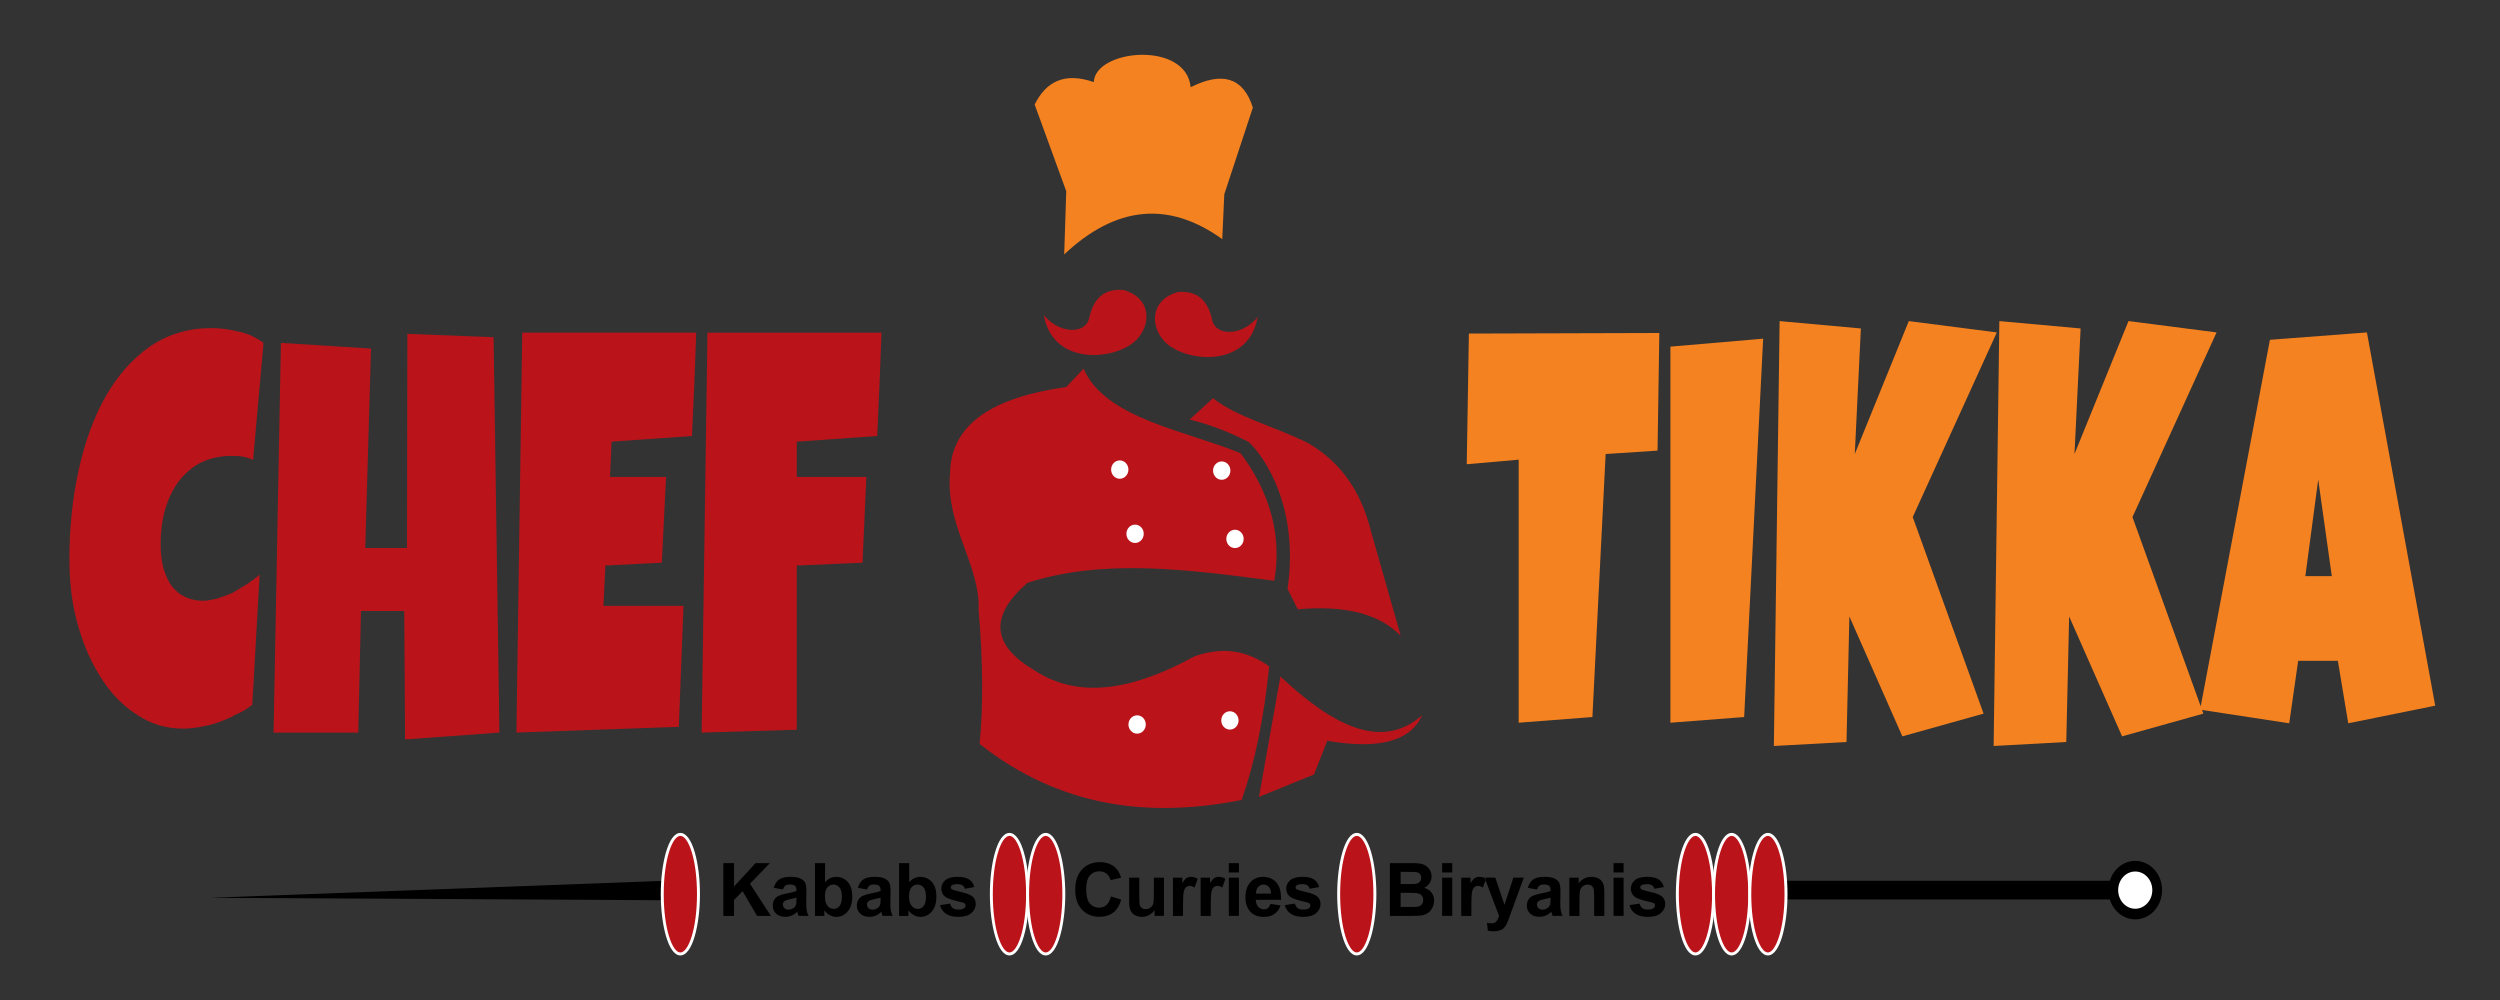 <?xml version="1.0" encoding="utf-8"?>
<!-- Generator: Adobe Illustrator 15.0.0, SVG Export Plug-In . SVG Version: 6.00 Build 0)  -->
<!DOCTYPE svg PUBLIC "-//W3C//DTD SVG 1.1//EN" "http://www.w3.org/Graphics/SVG/1.1/DTD/svg11.dtd">
<svg version="1.1" id="Layer_1" xmlns="http://www.w3.org/2000/svg" xmlns:xlink="http://www.w3.org/1999/xlink" x="0px" y="0px"
	 width="78.333px" height="31.333px" viewBox="0 0 78.333 31.333" enable-background="new 0 0 78.333 31.333" xml:space="preserve">
<rect x="0" y="0" width="78.333" height="31.333" fill="#333333" stroke="none"/>
<g>
	<defs>
		<rect id="SVGID_1_" x="-258.333" y="-405.558" width="595.276" height="841.89"/>
	</defs>
	<clipPath id="SVGID_2_">
		<use xlink:href="#SVGID_1_"  overflow="visible"/>
	</clipPath>
	<path clip-path="url(#SVGID_2_)" fill-rule="evenodd" clip-rule="evenodd" fill="#BA141A" d="M40.981,13.882
		c-1.033-0.521-2.258-0.82-2.972-1.406l-0.734,0.671c0.617,0.149,1.235,0.385,1.854,0.703c0.507,0.478,1.583,2.061,1.214,4.601
		l0.319,0.64c1.394-0.122,2.515,0.1,3.227,0.83l-0.927-3.258C42.665,15.453,42.045,14.494,40.981,13.882"/>
	<path clip-path="url(#SVGID_2_)" fill-rule="evenodd" clip-rule="evenodd" fill="#BA141A" d="M38.873,14.202
		c-1.672-0.694-4.266-1.091-4.92-2.652l-0.543,0.575c-2.233,0.317-3.624,1.121-3.642,2.716c-0.149,1.619,0.958,2.875,0.895,4.281
		c0.139,1.61,0.147,3.002,0.031,4.187c2.505,1.977,5.281,2.334,8.211,1.757c0.417-1.18,0.701-2.58,0.863-4.186
		c-0.596-0.418-1.311-0.669-2.332-0.319c-1.862,1.021-3.581,1.386-5.016,0.447c-1.349-0.789-1.431-1.704-0.224-2.748
		c2.426-0.777,5.05-0.406,7.732-0.063C40.159,16.823,39.833,15.49,38.873,14.202"/>
	<path clip-path="url(#SVGID_2_)" fill-rule="evenodd" clip-rule="evenodd" fill="#BA141A" d="M41.587,23.211
		c1.567,0.27,2.598,0.04,2.972-0.799c-1.283,1.126-2.816,0.304-4.44-1.214l-0.671,3.771l1.725-0.703L41.587,23.211z"/>
	<path clip-path="url(#SVGID_2_)" fill-rule="evenodd" clip-rule="evenodd" fill="#BA141A" d="M34.127,9.97
		c0.125-0.572,0.423-0.939,1.081-0.883c0.856,0.244,0.87,1.05,0.426,1.535c-0.608,0.666-2.644,0.891-2.928-0.75
		C33.209,10.491,34.031,10.456,34.127,9.97"/>
	<path clip-path="url(#SVGID_2_)" fill-rule="evenodd" clip-rule="evenodd" fill="#BA141A" d="M37.984,10.034
		c-0.125-0.572-0.423-0.939-1.081-0.883c-0.856,0.244-0.87,1.05-0.426,1.535c0.608,0.666,2.643,0.891,2.928-0.75
		C38.903,10.555,38.081,10.52,37.984,10.034"/>
	<path clip-path="url(#SVGID_2_)" fill-rule="evenodd" clip-rule="evenodd" fill="#F58220" d="M38.361,6.087l-0.064,1.405
		c-1.693-1.213-3.343-1.034-4.952,0.48l0.064-1.981l-0.99-2.716c0.348-0.697,0.909-1.028,1.853-0.703
		c0.043-1.033,2.897-1.299,3.035,0.161c0.982-0.494,1.648-0.317,1.949,0.638L38.361,6.087z"/>
	<path clip-path="url(#SVGID_2_)" fill-rule="evenodd" clip-rule="evenodd" fill="#FFFFFF" d="M35.086,14.426
		c-0.15,0-0.271,0.128-0.271,0.288c0,0.158,0.121,0.287,0.271,0.287c0.149,0,0.271-0.129,0.271-0.287
		C35.357,14.554,35.235,14.426,35.086,14.426"/>
	<path clip-path="url(#SVGID_2_)" fill-rule="evenodd" clip-rule="evenodd" fill="#FFFFFF" d="M35.565,16.438
		c-0.15,0-0.271,0.128-0.271,0.288c0,0.158,0.121,0.287,0.271,0.287s0.272-0.129,0.272-0.287
		C35.837,16.566,35.715,16.438,35.565,16.438"/>
	<path clip-path="url(#SVGID_2_)" fill-rule="evenodd" clip-rule="evenodd" fill="#FFFFFF" d="M38.281,14.458
		c-0.15,0-0.272,0.129-0.272,0.287c0,0.16,0.122,0.288,0.272,0.288s0.271-0.128,0.271-0.288
		C38.552,14.586,38.431,14.458,38.281,14.458"/>
	<path clip-path="url(#SVGID_2_)" fill-rule="evenodd" clip-rule="evenodd" fill="#FFFFFF" d="M38.696,16.598
		c-0.149,0-0.271,0.129-0.271,0.288c0,0.158,0.121,0.287,0.271,0.287c0.15,0,0.272-0.129,0.272-0.287
		C38.968,16.727,38.846,16.598,38.696,16.598"/>
	<path clip-path="url(#SVGID_2_)" fill-rule="evenodd" clip-rule="evenodd" fill="#FFFFFF" d="M35.63,22.413
		c-0.15,0-0.272,0.129-0.272,0.288c0,0.158,0.122,0.287,0.272,0.287s0.271-0.129,0.271-0.287
		C35.901,22.542,35.78,22.413,35.63,22.413"/>
	<path clip-path="url(#SVGID_2_)" fill-rule="evenodd" clip-rule="evenodd" fill="#FFFFFF" d="M38.537,22.286
		c-0.15,0-0.271,0.128-0.271,0.287s0.121,0.287,0.271,0.287c0.15,0,0.271-0.128,0.271-0.287S38.687,22.286,38.537,22.286"/>
	<path clip-path="url(#SVGID_2_)" fill-rule="evenodd" clip-rule="evenodd" d="M22.664,28.699v-1.654h0.335v0.733l0.675-0.733h0.448
		l-0.623,0.645l0.656,1.01h-0.432l-0.455-0.776l-0.269,0.276v0.5H22.664z M24.531,27.87l-0.287-0.051
		c0.033-0.117,0.088-0.204,0.167-0.261c0.08-0.056,0.197-0.084,0.352-0.084c0.141,0,0.248,0.017,0.316,0.051
		c0.069,0.033,0.118,0.075,0.146,0.127c0.028,0.051,0.042,0.146,0.042,0.284l-0.004,0.369c0,0.104,0.005,0.183,0.015,0.232
		c0.01,0.05,0.028,0.104,0.056,0.161H25.02c-0.007-0.022-0.018-0.052-0.03-0.093c-0.005-0.019-0.009-0.031-0.011-0.037
		c-0.054,0.053-0.111,0.093-0.173,0.119s-0.127,0.04-0.197,0.04c-0.123,0-0.22-0.033-0.291-0.1
		c-0.071-0.067-0.106-0.152-0.106-0.254c0-0.067,0.016-0.128,0.049-0.182c0.032-0.053,0.077-0.093,0.136-0.121
		c0.057-0.027,0.142-0.053,0.251-0.074c0.148-0.028,0.25-0.054,0.307-0.078v-0.031c0-0.062-0.014-0.105-0.045-0.132
		c-0.03-0.026-0.086-0.041-0.17-0.041c-0.057,0-0.101,0.013-0.132,0.035C24.576,27.773,24.551,27.813,24.531,27.87 M24.955,28.125
		c-0.04,0.014-0.104,0.029-0.192,0.048c-0.088,0.02-0.145,0.038-0.173,0.056c-0.041,0.028-0.061,0.066-0.061,0.11
		c0,0.045,0.016,0.083,0.049,0.116c0.033,0.032,0.075,0.048,0.126,0.048c0.058,0,0.112-0.019,0.165-0.056
		c0.037-0.028,0.062-0.063,0.075-0.105c0.008-0.026,0.011-0.077,0.011-0.154V28.125z M25.536,28.699v-1.654h0.316v0.597
		c0.098-0.111,0.214-0.167,0.348-0.167c0.145,0,0.266,0.053,0.361,0.157c0.096,0.107,0.143,0.26,0.143,0.458
		c0,0.204-0.048,0.362-0.146,0.473c-0.097,0.11-0.216,0.166-0.354,0.166c-0.068,0-0.136-0.018-0.203-0.054
		c-0.066-0.034-0.124-0.085-0.172-0.152v0.177H25.536z M25.848,28.077c0,0.124,0.02,0.216,0.059,0.275
		c0.055,0.084,0.127,0.127,0.219,0.127c0.069,0,0.129-0.03,0.179-0.09c0.049-0.061,0.074-0.155,0.074-0.284
		c0-0.139-0.025-0.235-0.075-0.297c-0.049-0.061-0.113-0.093-0.191-0.093c-0.076,0-0.139,0.031-0.189,0.091
		C25.873,27.866,25.848,27.955,25.848,28.077 M27.166,27.87l-0.286-0.051c0.032-0.117,0.088-0.204,0.167-0.261
		c0.079-0.056,0.196-0.084,0.351-0.084c0.142,0,0.247,0.017,0.316,0.051c0.069,0.033,0.118,0.075,0.146,0.127
		c0.029,0.051,0.043,0.146,0.043,0.284l-0.005,0.369c0,0.104,0.005,0.183,0.015,0.232c0.01,0.05,0.029,0.104,0.057,0.161h-0.315
		c-0.007-0.022-0.018-0.052-0.03-0.093c-0.005-0.019-0.009-0.031-0.011-0.037c-0.054,0.053-0.112,0.093-0.173,0.119
		c-0.062,0.026-0.128,0.04-0.197,0.04c-0.123,0-0.22-0.033-0.29-0.1c-0.071-0.067-0.107-0.152-0.107-0.254
		c0-0.067,0.017-0.128,0.049-0.182c0.032-0.053,0.077-0.093,0.136-0.121c0.058-0.027,0.142-0.053,0.251-0.074
		c0.148-0.028,0.251-0.054,0.308-0.078v-0.031c0-0.062-0.015-0.105-0.045-0.132c-0.031-0.026-0.087-0.041-0.171-0.041
		c-0.057,0-0.1,0.013-0.132,0.035C27.211,27.773,27.186,27.813,27.166,27.87 M27.591,28.125c-0.041,0.014-0.104,0.029-0.193,0.048
		c-0.088,0.02-0.145,0.038-0.173,0.056c-0.041,0.028-0.061,0.066-0.061,0.11c0,0.045,0.017,0.083,0.049,0.116
		c0.033,0.032,0.075,0.048,0.126,0.048c0.058,0,0.112-0.019,0.164-0.056c0.038-0.028,0.064-0.063,0.076-0.105
		c0.008-0.026,0.012-0.077,0.012-0.154V28.125z M28.171,28.699v-1.654h0.317v0.597c0.097-0.111,0.213-0.167,0.347-0.167
		c0.146,0,0.266,0.053,0.362,0.157c0.094,0.107,0.143,0.26,0.143,0.458c0,0.204-0.049,0.362-0.146,0.473
		c-0.097,0.11-0.216,0.166-0.355,0.166c-0.069,0-0.136-0.018-0.202-0.054c-0.067-0.034-0.124-0.085-0.173-0.152v0.177H28.171z
		 M28.483,28.077c0,0.124,0.019,0.216,0.058,0.275c0.056,0.084,0.128,0.127,0.22,0.127c0.069,0,0.129-0.03,0.179-0.09
		c0.049-0.061,0.074-0.155,0.074-0.284c0-0.139-0.025-0.235-0.074-0.297c-0.05-0.061-0.114-0.093-0.192-0.093
		c-0.076,0-0.139,0.031-0.189,0.091C28.508,27.866,28.483,27.955,28.483,28.077 M29.453,28.361l0.318-0.049
		c0.014,0.062,0.041,0.108,0.082,0.14c0.042,0.032,0.1,0.048,0.175,0.048c0.081,0,0.143-0.015,0.184-0.045
		c0.028-0.021,0.042-0.05,0.042-0.085c0-0.025-0.008-0.044-0.023-0.06c-0.016-0.016-0.051-0.029-0.106-0.042
		c-0.256-0.057-0.418-0.108-0.486-0.155c-0.095-0.064-0.143-0.154-0.143-0.271c0-0.104,0.041-0.19,0.123-0.262
		c0.083-0.071,0.209-0.106,0.381-0.106c0.164,0,0.286,0.026,0.366,0.081c0.08,0.054,0.135,0.133,0.165,0.238l-0.298,0.055
		c-0.012-0.048-0.037-0.083-0.073-0.107c-0.036-0.026-0.087-0.038-0.153-0.038c-0.085,0-0.144,0.012-0.181,0.035
		c-0.024,0.017-0.036,0.038-0.036,0.063c0,0.023,0.01,0.042,0.032,0.06c0.028,0.021,0.127,0.05,0.296,0.089
		c0.169,0.038,0.288,0.085,0.355,0.14c0.066,0.058,0.1,0.137,0.1,0.237c0,0.109-0.046,0.204-0.139,0.283
		c-0.091,0.079-0.227,0.118-0.406,0.118c-0.164,0-0.293-0.033-0.389-0.099C29.544,28.564,29.482,28.474,29.453,28.361
		 M34.807,28.088l0.323,0.1c-0.05,0.182-0.132,0.317-0.248,0.405c-0.115,0.088-0.261,0.133-0.438,0.133
		c-0.221,0-0.401-0.075-0.542-0.226c-0.142-0.149-0.212-0.355-0.212-0.616c0-0.274,0.071-0.488,0.213-0.641
		c0.142-0.153,0.329-0.229,0.56-0.229c0.203,0,0.367,0.061,0.493,0.18c0.076,0.072,0.132,0.173,0.17,0.307l-0.33,0.077
		c-0.02-0.085-0.061-0.153-0.123-0.202c-0.062-0.05-0.138-0.075-0.226-0.075c-0.123,0-0.223,0.044-0.299,0.133
		c-0.076,0.088-0.114,0.23-0.114,0.428c0,0.208,0.037,0.356,0.112,0.445c0.076,0.089,0.173,0.134,0.294,0.134
		c0.089,0,0.165-0.028,0.229-0.085S34.779,28.21,34.807,28.088 M36.177,28.699v-0.18c-0.044,0.063-0.101,0.113-0.173,0.152
		c-0.071,0.038-0.146,0.057-0.224,0.057c-0.081,0-0.154-0.018-0.217-0.054c-0.065-0.035-0.111-0.085-0.139-0.148
		c-0.03-0.063-0.044-0.153-0.044-0.267V27.5h0.317v0.55c0,0.169,0.005,0.273,0.018,0.312c0.011,0.038,0.032,0.068,0.064,0.09
		c0.03,0.022,0.069,0.034,0.117,0.034c0.055,0,0.103-0.015,0.146-0.045c0.043-0.029,0.073-0.066,0.088-0.111
		c0.016-0.044,0.024-0.151,0.024-0.323V27.5h0.316v1.198H36.177z M37.068,28.699h-0.316V27.5h0.293v0.17
		c0.051-0.081,0.096-0.134,0.136-0.16c0.041-0.023,0.086-0.036,0.137-0.036c0.073,0,0.142,0.021,0.21,0.061l-0.099,0.275
		c-0.053-0.034-0.102-0.053-0.148-0.053c-0.045,0-0.082,0.014-0.114,0.038c-0.03,0.024-0.055,0.068-0.072,0.131
		c-0.018,0.064-0.027,0.199-0.027,0.402V28.699z M37.937,28.699H37.62V27.5h0.294v0.17c0.051-0.081,0.096-0.134,0.136-0.16
		c0.041-0.023,0.086-0.036,0.137-0.036c0.073,0,0.143,0.021,0.209,0.061l-0.098,0.275c-0.053-0.034-0.102-0.053-0.148-0.053
		c-0.045,0-0.083,0.014-0.114,0.038c-0.03,0.024-0.055,0.068-0.073,0.131c-0.017,0.064-0.026,0.199-0.026,0.402V28.699z
		 M38.503,27.044h0.316v0.294h-0.316V27.044z M38.503,27.5h0.316v1.198h-0.316V27.5z M39.808,28.32l0.316,0.053
		c-0.04,0.115-0.105,0.204-0.192,0.265s-0.197,0.091-0.328,0.091c-0.209,0-0.363-0.068-0.463-0.204
		c-0.079-0.109-0.118-0.247-0.118-0.413c0-0.199,0.052-0.355,0.155-0.468s0.234-0.169,0.394-0.169c0.178,0,0.318,0.06,0.421,0.177
		c0.104,0.118,0.152,0.299,0.147,0.542h-0.792c0.003,0.094,0.028,0.167,0.077,0.22c0.048,0.052,0.108,0.078,0.182,0.078
		c0.049,0,0.091-0.015,0.124-0.041C39.765,28.422,39.791,28.379,39.808,28.32 M39.826,27.999c-0.002-0.092-0.024-0.162-0.069-0.21
		s-0.101-0.073-0.165-0.073c-0.069,0-0.126,0.026-0.17,0.077c-0.046,0.05-0.068,0.119-0.067,0.206H39.826z M40.257,28.361
		l0.317-0.049c0.014,0.062,0.041,0.108,0.082,0.14c0.042,0.032,0.101,0.048,0.175,0.048c0.081,0,0.143-0.015,0.186-0.045
		c0.026-0.021,0.041-0.05,0.041-0.085c0-0.025-0.008-0.044-0.023-0.06s-0.051-0.029-0.105-0.042
		c-0.256-0.057-0.418-0.108-0.486-0.155c-0.095-0.064-0.142-0.154-0.142-0.271c0-0.104,0.041-0.19,0.123-0.262
		c0.081-0.071,0.209-0.106,0.381-0.106c0.164,0,0.285,0.026,0.365,0.081c0.079,0.054,0.135,0.133,0.164,0.238l-0.299,0.055
		C41.025,27.8,41,27.765,40.964,27.741c-0.036-0.026-0.087-0.038-0.153-0.038c-0.084,0-0.145,0.012-0.181,0.035
		c-0.024,0.017-0.036,0.038-0.036,0.063c0,0.023,0.01,0.042,0.031,0.06c0.028,0.021,0.128,0.05,0.297,0.089
		c0.169,0.038,0.288,0.085,0.354,0.14c0.066,0.058,0.1,0.137,0.1,0.237c0,0.109-0.046,0.204-0.138,0.283s-0.228,0.118-0.407,0.118
		c-0.163,0-0.294-0.033-0.389-0.099S40.285,28.474,40.257,28.361 M43.551,27.044h0.661c0.131,0,0.229,0.005,0.293,0.017
		c0.064,0.011,0.122,0.033,0.173,0.068s0.093,0.08,0.127,0.138c0.034,0.057,0.051,0.122,0.051,0.193
		c0,0.076-0.021,0.147-0.063,0.212c-0.042,0.065-0.099,0.113-0.17,0.146c0.102,0.029,0.179,0.08,0.232,0.149
		c0.054,0.071,0.081,0.154,0.081,0.25c0,0.076-0.018,0.149-0.053,0.221c-0.035,0.07-0.082,0.128-0.144,0.171
		c-0.061,0.042-0.135,0.067-0.225,0.078c-0.055,0.006-0.189,0.01-0.401,0.012h-0.563V27.044z M43.886,27.32v0.381h0.219
		c0.13,0,0.21-0.002,0.241-0.006c0.058-0.006,0.103-0.026,0.135-0.06c0.033-0.032,0.049-0.074,0.049-0.129
		c0-0.05-0.014-0.091-0.042-0.124c-0.028-0.031-0.07-0.051-0.125-0.057c-0.034-0.004-0.128-0.006-0.286-0.006H43.886z
		 M43.886,27.975v0.443h0.31c0.119,0,0.196-0.003,0.229-0.01c0.05-0.01,0.09-0.031,0.121-0.067c0.031-0.034,0.048-0.082,0.048-0.14
		c0-0.05-0.013-0.093-0.037-0.127c-0.023-0.034-0.06-0.06-0.104-0.075s-0.144-0.024-0.296-0.024H43.886z M45.187,27.044h0.316v0.294
		h-0.316V27.044z M45.187,27.5h0.316v1.198h-0.316V27.5z M46.101,28.699h-0.316V27.5h0.292v0.17c0.052-0.081,0.097-0.134,0.138-0.16
		c0.04-0.023,0.086-0.036,0.137-0.036c0.072,0,0.143,0.021,0.209,0.061l-0.098,0.275c-0.054-0.034-0.104-0.053-0.148-0.053
		s-0.083,0.014-0.113,0.038c-0.031,0.024-0.056,0.068-0.073,0.131c-0.018,0.064-0.026,0.199-0.026,0.402V28.699z M46.515,27.5
		l0.456,1.2c-0.02,0.066-0.046,0.122-0.081,0.166c-0.036,0.043-0.091,0.065-0.164,0.065c-0.04,0-0.085-0.006-0.135-0.016
		l0.027,0.247c0.059,0.013,0.119,0.02,0.18,0.02s0.114-0.007,0.162-0.02c0.049-0.013,0.089-0.031,0.122-0.053
		c0.032-0.023,0.062-0.054,0.087-0.09c0.025-0.037,0.052-0.09,0.08-0.159l0.076-0.209l0.421-1.152h-0.327l-0.279,0.85l-0.288-0.85
		H46.515z M48.158,27.87l-0.287-0.051c0.033-0.117,0.089-0.204,0.167-0.261c0.08-0.056,0.196-0.084,0.352-0.084
		c0.143,0,0.248,0.017,0.316,0.051c0.069,0.033,0.118,0.075,0.146,0.127c0.028,0.051,0.042,0.146,0.042,0.284l-0.005,0.369
		c0,0.104,0.005,0.183,0.016,0.232c0.01,0.05,0.028,0.104,0.056,0.161h-0.313c-0.008-0.022-0.019-0.052-0.03-0.093
		c-0.005-0.019-0.009-0.031-0.011-0.037c-0.055,0.053-0.113,0.093-0.174,0.119c-0.063,0.026-0.127,0.04-0.196,0.04
		c-0.123,0-0.22-0.033-0.291-0.1c-0.07-0.067-0.106-0.152-0.106-0.254c0-0.067,0.017-0.128,0.049-0.182
		c0.032-0.053,0.077-0.093,0.136-0.121c0.058-0.027,0.143-0.053,0.252-0.074c0.147-0.028,0.251-0.054,0.308-0.078v-0.031
		c0-0.062-0.016-0.105-0.047-0.132c-0.028-0.026-0.086-0.041-0.17-0.041c-0.056,0-0.1,0.013-0.132,0.035S48.177,27.813,48.158,27.87
		 M48.583,28.125c-0.041,0.014-0.104,0.029-0.193,0.048c-0.088,0.02-0.146,0.038-0.172,0.056c-0.041,0.028-0.063,0.066-0.063,0.11
		c0,0.045,0.018,0.083,0.049,0.116c0.034,0.032,0.076,0.048,0.127,0.048c0.058,0,0.112-0.019,0.163-0.056
		c0.039-0.028,0.064-0.063,0.076-0.105c0.007-0.026,0.013-0.077,0.013-0.154V28.125z M50.266,28.699H49.95v-0.611
		c0-0.129-0.007-0.213-0.021-0.251s-0.035-0.066-0.066-0.088c-0.03-0.021-0.067-0.033-0.11-0.033c-0.056,0-0.105,0.017-0.149,0.047
		c-0.044,0.029-0.074,0.07-0.09,0.119c-0.018,0.05-0.025,0.141-0.025,0.275v0.542h-0.316V27.5h0.293v0.174
		c0.105-0.133,0.237-0.2,0.397-0.2c0.07,0,0.133,0.013,0.192,0.038c0.059,0.025,0.103,0.058,0.132,0.096
		c0.03,0.04,0.051,0.084,0.063,0.134s0.018,0.12,0.018,0.213V28.699z M50.557,27.044h0.316v0.294h-0.316V27.044z M50.557,27.5h0.316
		v1.198h-0.316V27.5z M51.056,28.361l0.318-0.049c0.014,0.062,0.041,0.108,0.082,0.14c0.04,0.032,0.1,0.048,0.174,0.048
		c0.082,0,0.144-0.015,0.186-0.045c0.027-0.021,0.041-0.05,0.041-0.085c0-0.025-0.008-0.044-0.022-0.06
		c-0.016-0.016-0.052-0.029-0.106-0.042c-0.256-0.057-0.417-0.108-0.486-0.155c-0.095-0.064-0.143-0.154-0.143-0.271
		c0-0.104,0.041-0.19,0.124-0.262c0.082-0.071,0.209-0.106,0.381-0.106c0.164,0,0.286,0.026,0.365,0.081
		c0.079,0.054,0.135,0.133,0.165,0.238l-0.298,0.055c-0.013-0.048-0.038-0.083-0.073-0.107c-0.036-0.026-0.087-0.038-0.153-0.038
		c-0.084,0-0.145,0.012-0.181,0.035c-0.024,0.017-0.036,0.038-0.036,0.063c0,0.023,0.01,0.042,0.031,0.06
		c0.028,0.021,0.128,0.05,0.297,0.089c0.169,0.038,0.288,0.085,0.354,0.14c0.067,0.058,0.1,0.137,0.1,0.237
		c0,0.109-0.046,0.204-0.138,0.283s-0.228,0.118-0.407,0.118c-0.163,0-0.292-0.033-0.388-0.099S51.085,28.474,51.056,28.361"/>
	<polygon clip-path="url(#SVGID_2_)" fill-rule="evenodd" clip-rule="evenodd" points="20.958,27.593 6.568,28.131 20.958,28.208 	
		"/>
	<rect x="55.672" y="27.597" clip-path="url(#SVGID_2_)" fill-rule="evenodd" clip-rule="evenodd" width="10.467" height="0.586"/>
	<path clip-path="url(#SVGID_2_)" fill-rule="evenodd" clip-rule="evenodd" d="M66.904,26.974c0.464,0,0.841,0.41,0.841,0.916
		c0,0.507-0.377,0.917-0.841,0.917s-0.841-0.41-0.841-0.917C66.063,27.384,66.44,26.974,66.904,26.974"/>
	<path clip-path="url(#SVGID_2_)" fill-rule="evenodd" clip-rule="evenodd" fill="#FFFFFF" d="M66.904,27.307
		c0.295,0,0.535,0.261,0.535,0.583s-0.24,0.584-0.535,0.584c-0.296,0-0.535-0.262-0.535-0.584S66.608,27.307,66.904,27.307"/>
	<path clip-path="url(#SVGID_2_)" fill-rule="evenodd" clip-rule="evenodd" fill="#BA141A" d="M21.318,26.144
		c0.314,0,0.568,0.839,0.568,1.873c0,1.035-0.254,1.873-0.568,1.873c-0.313,0-0.568-0.838-0.568-1.873
		C20.75,26.983,21.005,26.144,21.318,26.144"/>
	<path clip-path="url(#SVGID_2_)" fill="#FFFFFF" d="M21.318,29.937c-0.384,0-0.614-0.976-0.614-1.92
		c0-0.943,0.23-1.919,0.614-1.919c0.385,0,0.614,0.976,0.614,1.919C21.932,28.961,21.703,29.937,21.318,29.937 M21.318,26.191
		c-0.251,0-0.521,0.733-0.521,1.826s0.27,1.827,0.521,1.827c0.252,0,0.521-0.734,0.521-1.827S21.57,26.191,21.318,26.191"/>
	<path clip-path="url(#SVGID_2_)" fill-rule="evenodd" clip-rule="evenodd" fill="#BA141A" d="M31.63,26.144
		c0.313,0,0.567,0.839,0.567,1.873c0,1.035-0.254,1.873-0.567,1.873s-0.568-0.838-0.568-1.873
		C31.063,26.983,31.317,26.144,31.63,26.144"/>
	<path clip-path="url(#SVGID_2_)" fill="#FFFFFF" d="M31.63,29.937c-0.385,0-0.614-0.976-0.614-1.92
		c0-0.943,0.229-1.919,0.614-1.919c0.384,0,0.614,0.976,0.614,1.919C32.245,28.961,32.014,29.937,31.63,29.937 M31.63,26.191
		c-0.252,0-0.522,0.733-0.522,1.826s0.27,1.827,0.522,1.827c0.251,0,0.521-0.734,0.521-1.827S31.881,26.191,31.63,26.191"/>
	<path clip-path="url(#SVGID_2_)" fill-rule="evenodd" clip-rule="evenodd" fill="#BA141A" d="M42.512,26.144
		c0.313,0,0.567,0.839,0.567,1.873c0,1.035-0.255,1.873-0.567,1.873c-0.313,0-0.567-0.838-0.567-1.873
		C41.945,26.983,42.199,26.144,42.512,26.144"/>
	<path clip-path="url(#SVGID_2_)" fill="#FFFFFF" d="M42.512,29.937c-0.385,0-0.614-0.976-0.614-1.92
		c0-0.943,0.229-1.919,0.614-1.919s0.614,0.976,0.614,1.919C43.126,28.961,42.897,29.937,42.512,29.937 M42.512,26.191
		c-0.252,0-0.521,0.733-0.521,1.826s0.27,1.827,0.521,1.827s0.521-0.734,0.521-1.827S42.764,26.191,42.512,26.191"/>
	<path clip-path="url(#SVGID_2_)" fill-rule="evenodd" clip-rule="evenodd" fill="#BA141A" d="M53.124,26.144
		c0.313,0,0.567,0.839,0.567,1.873c0,1.035-0.255,1.873-0.567,1.873c-0.313,0-0.568-0.838-0.568-1.873
		C52.555,26.983,52.81,26.144,53.124,26.144"/>
	<path clip-path="url(#SVGID_2_)" fill="#FFFFFF" d="M53.124,29.937c-0.385,0-0.614-0.976-0.614-1.92
		c0-0.943,0.229-1.919,0.614-1.919s0.614,0.976,0.614,1.919C53.738,28.961,53.508,29.937,53.124,29.937 M53.124,26.191
		c-0.247,0-0.521,0.75-0.521,1.826s0.274,1.827,0.521,1.827c0.246,0,0.521-0.751,0.521-1.827S53.37,26.191,53.124,26.191"/>
	<path clip-path="url(#SVGID_2_)" fill-rule="evenodd" clip-rule="evenodd" fill="#BA141A" d="M32.765,26.144
		c-0.313,0-0.567,0.839-0.567,1.873c0,1.035,0.254,1.873,0.567,1.873c0.314,0,0.568-0.838,0.568-1.873
		C33.333,26.983,33.079,26.144,32.765,26.144"/>
	<path clip-path="url(#SVGID_2_)" fill="#FFFFFF" d="M32.765,29.937c-0.384,0-0.613-0.976-0.613-1.92
		c0-0.943,0.229-1.919,0.613-1.919c0.385,0,0.614,0.976,0.614,1.919C33.378,28.961,33.149,29.937,32.765,29.937 M32.765,26.191
		c-0.251,0-0.521,0.733-0.521,1.826s0.27,1.827,0.521,1.827c0.252,0,0.522-0.734,0.522-1.827S33.017,26.191,32.765,26.191"/>
	<path clip-path="url(#SVGID_2_)" fill-rule="evenodd" clip-rule="evenodd" fill="#BA141A" d="M54.258,26.144
		c-0.313,0-0.567,0.839-0.567,1.873c0,1.035,0.254,1.873,0.567,1.873c0.313,0,0.567-0.838,0.567-1.873
		C54.826,26.983,54.571,26.144,54.258,26.144"/>
	<path clip-path="url(#SVGID_2_)" fill="#FFFFFF" d="M54.258,29.937c-0.384,0-0.614-0.976-0.614-1.92
		c0-0.943,0.23-1.919,0.614-1.919c0.385,0,0.614,0.976,0.614,1.919C54.873,28.961,54.643,29.937,54.258,29.937 M54.258,26.191
		c-0.251,0-0.521,0.733-0.521,1.826s0.271,1.827,0.521,1.827c0.252,0,0.521-0.734,0.521-1.827S54.51,26.191,54.258,26.191"/>
	<path clip-path="url(#SVGID_2_)" fill-rule="evenodd" clip-rule="evenodd" fill="#BA141A" d="M55.394,26.144
		c0.312,0,0.567,0.839,0.567,1.873c0,1.035-0.256,1.873-0.567,1.873c-0.314,0-0.568-0.838-0.568-1.873
		C54.826,26.983,55.08,26.144,55.394,26.144"/>
	<path clip-path="url(#SVGID_2_)" fill="#FFFFFF" d="M55.394,29.937c-0.385,0-0.614-0.976-0.614-1.92
		c0-0.943,0.229-1.919,0.614-1.919s0.614,0.976,0.614,1.919C56.008,28.961,55.779,29.937,55.394,29.937 M55.394,26.191
		c-0.252,0-0.521,0.733-0.521,1.826s0.27,1.827,0.521,1.827c0.246,0,0.521-0.751,0.521-1.827S55.64,26.191,55.394,26.191"/>
	<path clip-path="url(#SVGID_2_)" fill="#BA141A" d="M27.619,10.422c-0.012,0.267-0.022,0.536-0.03,0.809
		c-0.008,0.273-0.019,0.543-0.031,0.81c-0.012,0.267-0.024,0.534-0.036,0.804c-0.012,0.267-0.024,0.54-0.036,0.816l-2.521,0.178
		v1.104h2.181l-0.121,2.688l-2.06,0.089v5.145l-2.98,0.089l0.182-12.531H27.619z M21.815,10.422
		c-0.012,0.267-0.022,0.536-0.03,0.809c-0.008,0.273-0.018,0.543-0.03,0.81c-0.012,0.267-0.024,0.534-0.037,0.804
		c-0.012,0.267-0.024,0.54-0.036,0.816l-2.52,0.178l-0.049,1.104h1.757l-0.133,2.688l-1.769,0.089l-0.061,1.264h1.466h1.042
		c-0.012,0.32-0.024,0.641-0.036,0.958c-0.012,0.32-0.024,0.635-0.037,0.946c-0.012,0.312-0.024,0.625-0.036,0.943
		c-0.012,0.318-0.024,0.632-0.036,0.943l-5.089,0.179l0.182-12.531H21.815z M15.648,22.954l-2.956,0.214l-0.025-4.024H11.31
		l-0.084,3.811H8.572l0.23-12.211l2.823,0.178l-0.181,6.248h1.308l0.012-6.711l2.702,0.107L15.648,22.954z M8.257,10.743L7.93,14.41
		c-0.061-0.027-0.121-0.051-0.18-0.068c-0.06-0.018-0.117-0.03-0.172-0.039c-0.054-0.009-0.111-0.015-0.169-0.015
		c-0.059-0.003-0.115-0.003-0.17-0.003c-0.291,0-0.569,0.054-0.836,0.16c-0.133,0.054-0.258,0.125-0.374,0.211
		c-0.116,0.089-0.226,0.19-0.329,0.305c-0.103,0.116-0.193,0.247-0.274,0.389c-0.079,0.145-0.149,0.306-0.21,0.484
		c-0.061,0.178-0.105,0.365-0.135,0.566c-0.031,0.202-0.047,0.421-0.047,0.662c0,0.151,0.008,0.29,0.026,0.418
		c0.016,0.128,0.041,0.249,0.071,0.365c0.036,0.106,0.077,0.207,0.121,0.303c0.045,0.095,0.097,0.178,0.158,0.249
		c0.06,0.07,0.125,0.133,0.193,0.187c0.069,0.054,0.146,0.097,0.231,0.134c0.079,0.035,0.163,0.063,0.253,0.08
		c0.086,0.018,0.177,0.026,0.268,0.026c0.079,0,0.155-0.009,0.23-0.023c0.075-0.012,0.151-0.03,0.23-0.048
		c0.079-0.027,0.158-0.054,0.236-0.083c0.079-0.027,0.158-0.06,0.237-0.095c0.072-0.045,0.147-0.089,0.224-0.134
		c0.077-0.044,0.151-0.09,0.224-0.134c0.073-0.053,0.143-0.104,0.21-0.15c0.067-0.048,0.129-0.1,0.19-0.152l-0.231,4.077
		c-0.078,0.061-0.159,0.118-0.244,0.172c-0.085,0.05-0.173,0.094-0.264,0.131c-0.085,0.052-0.176,0.098-0.269,0.136
		c-0.095,0.041-0.191,0.076-0.289,0.113c-0.09,0.035-0.184,0.062-0.278,0.083c-0.095,0.023-0.188,0.041-0.279,0.059
		c-0.194,0.036-0.376,0.054-0.545,0.054c-0.249,0-0.491-0.032-0.725-0.098c-0.236-0.065-0.463-0.17-0.681-0.312
		c-0.436-0.268-0.811-0.641-1.127-1.121c-0.157-0.242-0.299-0.499-0.426-0.777c-0.125-0.276-0.234-0.576-0.325-0.896
		c-0.097-0.329-0.167-0.667-0.212-1.018c-0.044-0.347-0.067-0.709-0.067-1.082c0-0.49,0.025-0.97,0.073-1.439
		c0.049-0.466,0.121-0.92,0.218-1.356c0.097-0.445,0.216-0.86,0.356-1.243c0.141-0.386,0.305-0.742,0.493-1.071
		s0.398-0.623,0.628-0.884c0.232-0.258,0.486-0.486,0.765-0.682c0.279-0.187,0.575-0.33,0.895-0.424
		c0.317-0.099,0.656-0.146,1.019-0.146c0.134,0,0.273,0.009,0.414,0.027c0.141,0.018,0.283,0.044,0.423,0.08
		c0.145,0.027,0.284,0.071,0.417,0.13C8.008,10.58,8.136,10.653,8.257,10.743"/>
	<path clip-path="url(#SVGID_2_)" fill="#F58220" d="M73.063,18.052l-0.426-3.026l-0.403,3.026H73.063z M76.303,22.111l-2.725,0.552
		l-0.325-1.958h-1.244l-0.28,1.958l-2.793-0.427l2.188-11.589l3.039-0.231L76.303,22.111z M69.452,10.416l-2.635,5.785l2.221,6.159
		l-2.546,0.712l-1.659-3.756l-0.09,3.933l-2.276,0.125l0.179-13.313l2.546,0.231L65,14.226l1.693-4.166L69.452,10.416z
		 M62.567,10.416l-2.635,5.785l2.22,6.159l-2.545,0.712l-1.66-3.756l-0.09,3.933l-2.276,0.125l0.18-13.313l2.546,0.231l-0.191,3.935
		l1.693-4.166L62.567,10.416z M55.245,10.612L54.65,22.467l-2.311,0.178V10.861L55.245,10.612z M51.992,10.434l-0.056,3.685
		l-1.626,0.107l-0.415,8.241l-2.31,0.178v-8.242l-1.627,0.143l0.067-4.094L51.992,10.434z"/>
</g>
</svg>
